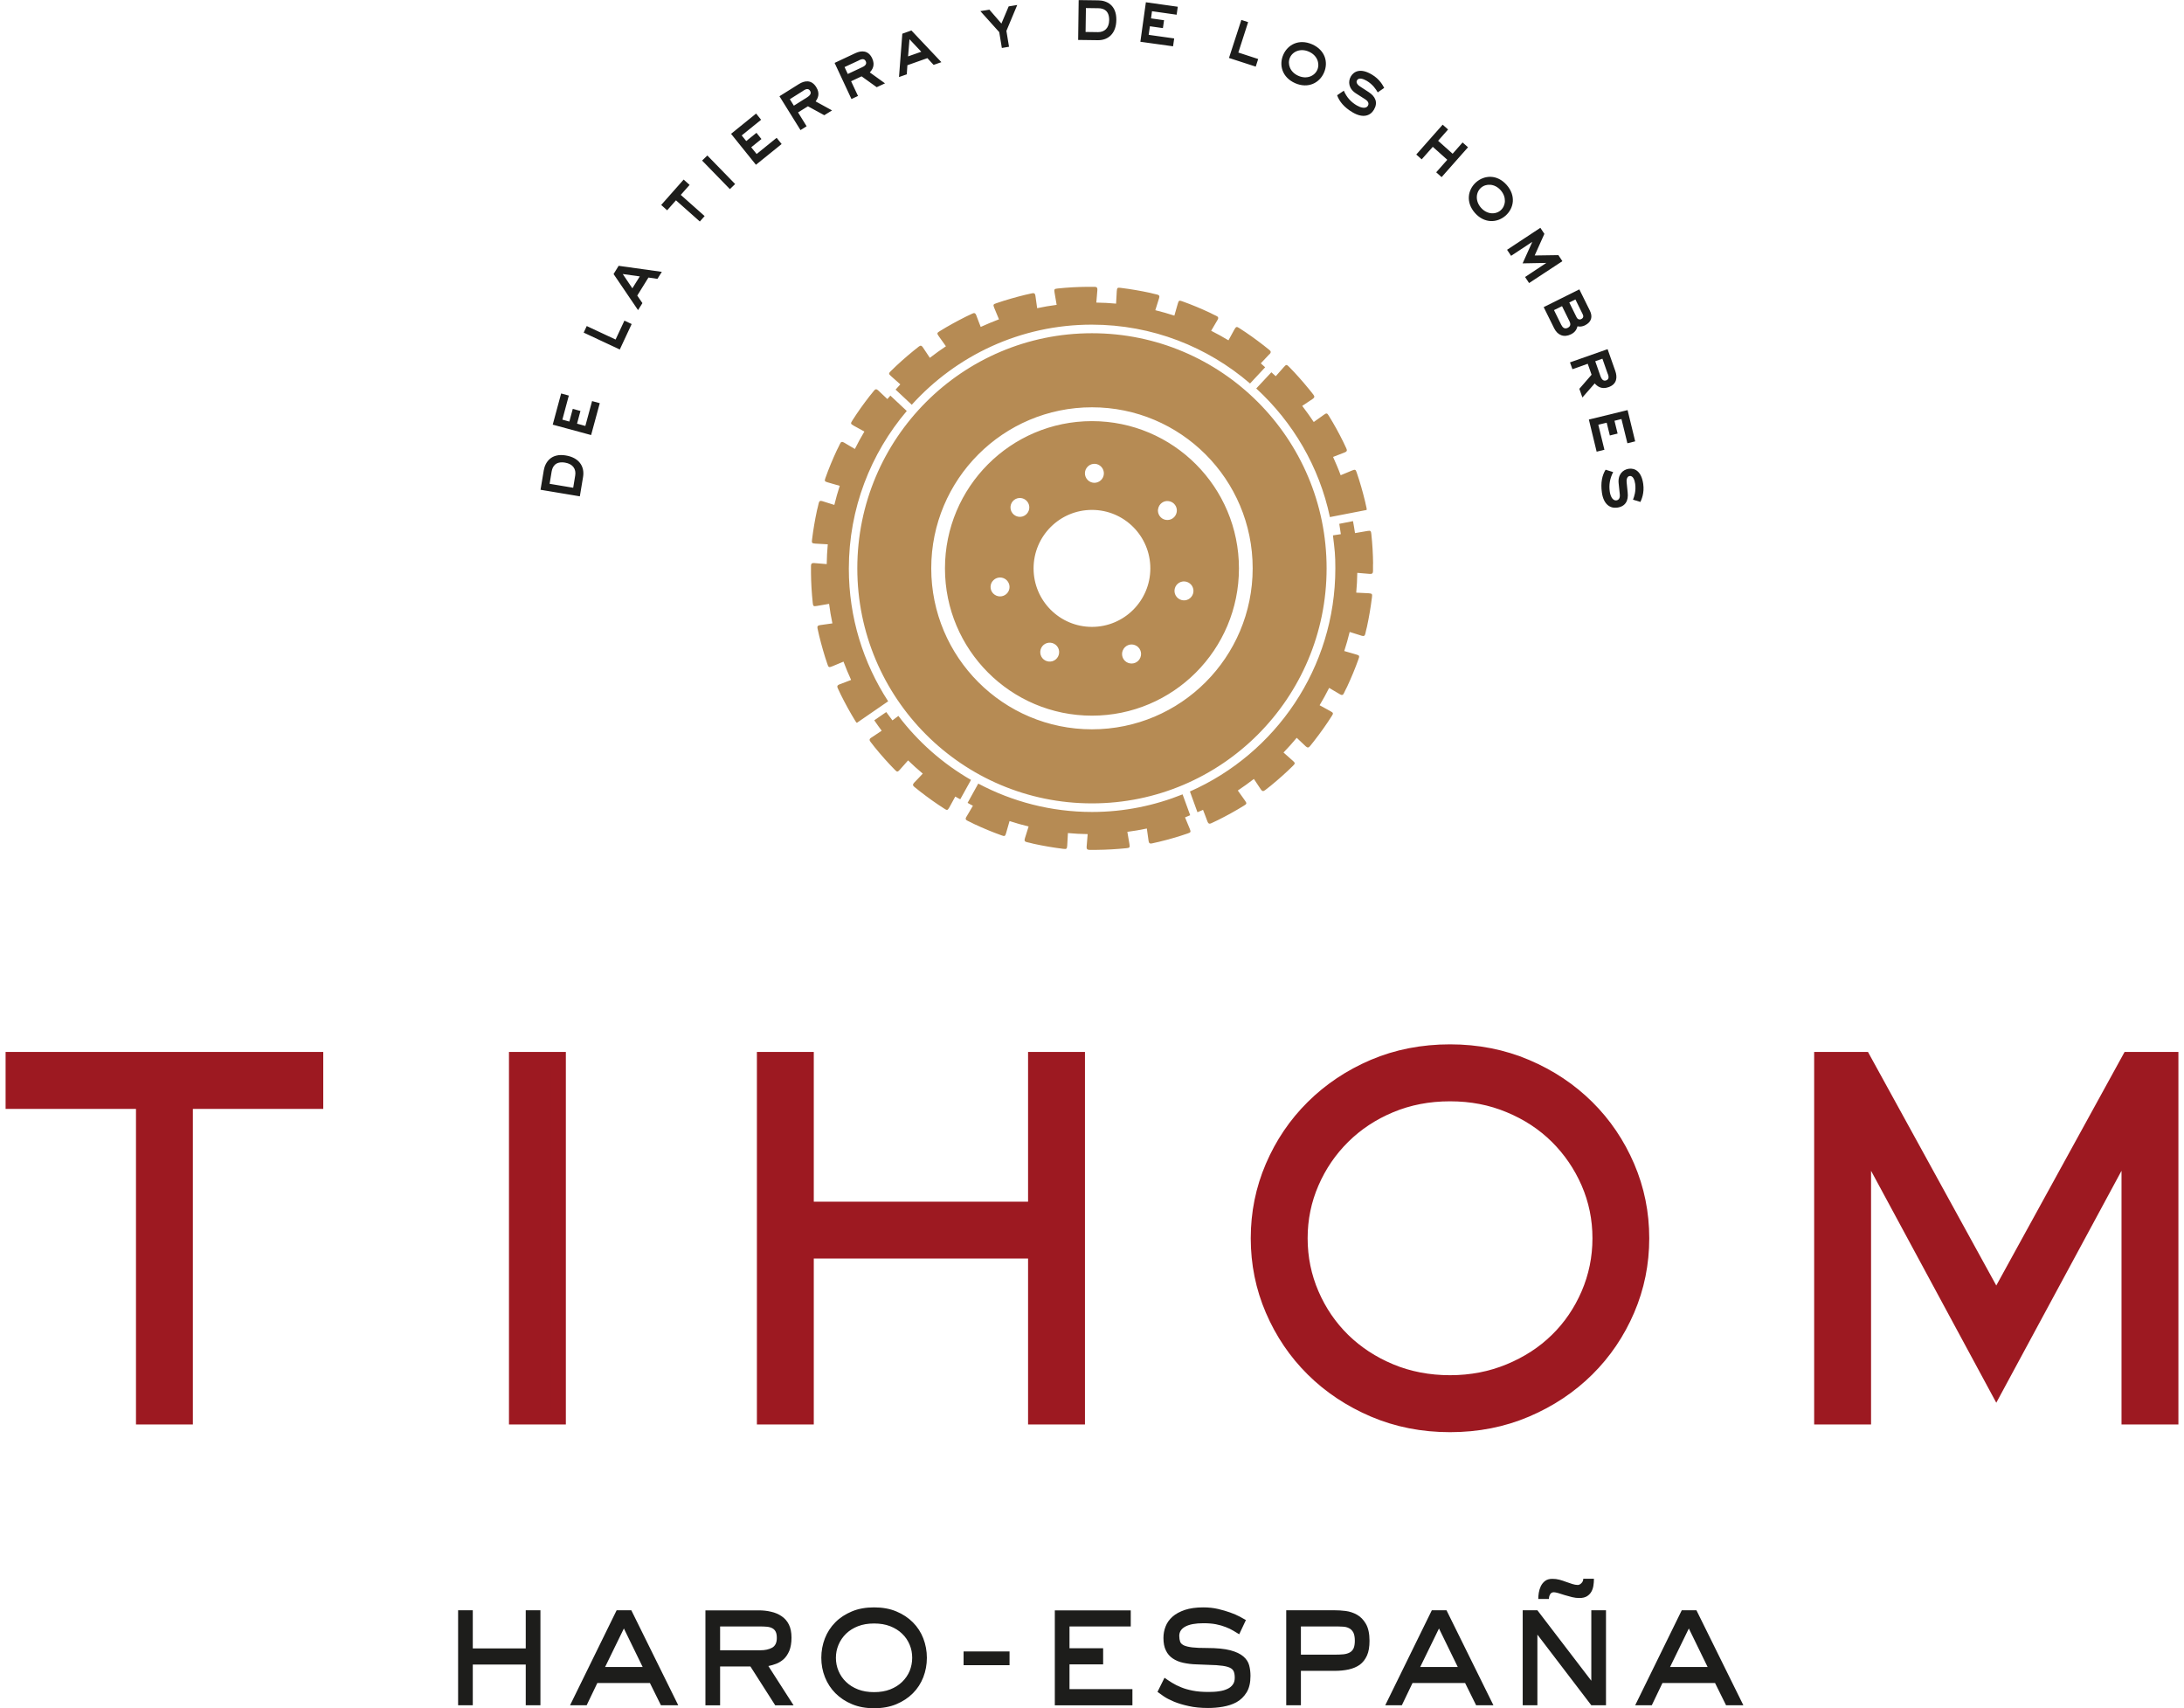 <svg xmlns="http://www.w3.org/2000/svg" fill="none" viewBox="0 0 436 341" height="341" width="436">
<g clip-path="url(#clip0_195_1007)">
<path fill="#1D1D1B" d="M433.383 211.493H425.026L398.525 259.73L372.025 211.493H363.668V282.853H372.025V228.131H372.216L398.525 276.858L424.834 228.131H425.026V282.853H433.383V211.493ZM261.834 236.049C263.352 232.553 265.445 229.495 268.097 226.873C270.766 224.234 273.907 222.154 277.553 220.634C281.199 219.113 285.159 218.344 289.469 218.344C293.778 218.344 297.668 219.096 301.35 220.634C305.031 222.154 308.189 224.234 310.858 226.873C313.51 229.512 315.603 232.571 317.121 236.049C318.639 239.544 319.407 243.249 319.407 247.182C319.407 251.114 318.639 254.837 317.121 258.367C315.603 261.88 313.51 264.956 310.858 267.543C308.206 270.147 305.031 272.209 301.35 273.73C297.686 275.25 293.726 276.019 289.469 276.019C285.212 276.019 281.182 275.25 277.553 273.73C273.907 272.209 270.766 270.147 268.097 267.543C265.445 264.939 263.352 261.88 261.834 258.367C260.316 254.854 259.548 251.114 259.548 247.182C259.548 243.249 260.316 239.544 261.834 236.049ZM254.088 261.461C256.024 265.97 258.693 269.92 262.113 273.31C265.532 276.701 269.58 279.392 274.273 281.402C278.966 283.395 284.025 284.391 289.469 284.391C294.912 284.391 299.989 283.395 304.664 281.402C309.34 279.41 313.405 276.701 316.824 273.31C320.244 269.92 322.913 265.97 324.85 261.461C326.786 256.952 327.746 252.198 327.746 247.182C327.746 242.166 326.786 237.412 324.85 232.903C322.913 228.394 320.244 224.444 316.824 221.053C313.405 217.663 309.357 214.954 304.664 212.961C299.971 210.969 294.912 209.973 289.469 209.973C284.025 209.973 278.879 210.969 274.221 212.961C269.562 214.954 265.532 217.663 262.113 221.053C258.693 224.444 256.024 228.394 254.088 232.903C252.151 237.412 251.192 242.166 251.192 247.182C251.192 252.198 252.151 256.952 254.088 261.461ZM215.095 211.493H206.738V241.379H160.959V211.493H152.603V282.853H160.959V249.733H206.738V282.853H215.095V211.493ZM111.464 211.493H103.108V282.853H111.464V211.493ZM37.004 219.865H63.033V211.493H2.617V219.865H28.647V282.853H37.004V219.865Z"></path>
<path stroke-miterlimit="7.78" stroke-width="3" stroke="#9D1921" fill="#9D1921" d="M433.383 211.493H425.026L398.525 259.73L372.025 211.493H363.668V282.853H372.025V228.131H372.216L398.525 276.858L424.834 228.131H425.026V282.853H433.383V211.493ZM261.834 236.049C263.352 232.553 265.445 229.495 268.097 226.873C270.766 224.234 273.907 222.154 277.553 220.634C281.199 219.113 285.159 218.344 289.469 218.344C293.778 218.344 297.668 219.096 301.35 220.634C305.031 222.154 308.189 224.234 310.858 226.873C313.51 229.512 315.603 232.571 317.121 236.049C318.639 239.544 319.407 243.249 319.407 247.182C319.407 251.114 318.639 254.837 317.121 258.367C315.603 261.88 313.51 264.956 310.858 267.543C308.206 270.147 305.031 272.209 301.35 273.73C297.686 275.25 293.726 276.019 289.469 276.019C285.212 276.019 281.182 275.25 277.553 273.73C273.907 272.209 270.766 270.147 268.097 267.543C265.445 264.939 263.352 261.88 261.834 258.367C260.316 254.854 259.548 251.114 259.548 247.182C259.548 243.249 260.316 239.544 261.834 236.049ZM254.088 261.461C256.024 265.97 258.693 269.92 262.113 273.31C265.532 276.701 269.58 279.392 274.273 281.402C278.966 283.395 284.025 284.391 289.469 284.391C294.912 284.391 299.989 283.395 304.664 281.402C309.34 279.41 313.405 276.701 316.824 273.31C320.244 269.92 322.913 265.97 324.85 261.461C326.786 256.952 327.746 252.198 327.746 247.182C327.746 242.166 326.786 237.412 324.85 232.903C322.913 228.394 320.244 224.444 316.824 221.053C313.405 217.663 309.357 214.954 304.664 212.961C299.971 210.969 294.912 209.973 289.469 209.973C284.025 209.973 278.879 210.969 274.221 212.961C269.562 214.954 265.532 217.663 262.113 221.053C258.693 224.444 256.024 228.394 254.088 232.903C252.151 237.412 251.192 242.166 251.192 247.182C251.192 252.198 252.151 256.952 254.088 261.461ZM215.095 211.493H206.738V241.379H160.959V211.493H152.603V282.853H160.959V249.733H206.738V282.853H215.095V211.493ZM111.464 211.493H103.108V282.853H111.464V211.493ZM37.004 219.865H63.033V211.493H2.617V219.865H28.647V282.853H37.004V219.865Z"></path>
<path fill="#1D1D1B" d="M340.918 332.768H333.398L337.149 325.078L340.9 332.768H340.918ZM338.667 321.443H335.736L326.437 340.406H329.752L331.881 335.967H342.383L344.581 340.406H348.036L338.667 321.443ZM309.218 319.188C309.218 318.874 309.288 318.559 309.445 318.279C309.602 317.982 309.863 317.843 310.212 317.843C310.404 317.843 310.701 317.912 311.102 318.017C311.486 318.14 311.922 318.279 312.376 318.419C312.829 318.559 313.335 318.699 313.841 318.821C314.347 318.944 314.836 318.996 315.307 318.996C315.935 318.996 316.423 318.874 316.807 318.647C317.173 318.419 317.47 318.122 317.679 317.755C317.889 317.388 318.028 316.986 318.098 316.532C318.168 316.077 318.203 315.623 318.203 315.151H316.074C316.074 315.501 315.952 315.78 315.708 316.025C315.464 316.27 315.219 316.392 314.975 316.392C314.644 316.392 314.277 316.322 313.893 316.2C313.51 316.06 313.091 315.92 312.655 315.78C312.201 315.605 311.765 315.466 311.311 315.343C310.858 315.221 310.387 315.169 309.898 315.169C309.305 315.169 308.817 315.308 308.45 315.588C308.084 315.868 307.805 316.217 307.595 316.637C307.403 317.056 307.264 317.493 307.194 317.947C307.124 318.419 307.089 318.821 307.089 319.188H309.218ZM320.61 321.443H317.679V335.512L306.915 321.443H303.984V340.406H306.915V326.302L317.679 340.406H320.61V321.443ZM291.039 332.768H283.519L287.27 325.078L291.021 332.768H291.039ZM288.771 321.443H285.84L276.541 340.406H279.856L281.984 335.967H292.487L294.685 340.406H298.139L288.771 321.443ZM259.705 330.321V324.676H266.387C266.98 324.676 267.539 324.676 268.027 324.711C268.533 324.729 268.952 324.833 269.318 325.026C269.685 325.201 269.964 325.498 270.173 325.882C270.365 326.267 270.47 326.826 270.47 327.525C270.47 328.154 270.382 328.661 270.225 329.028C270.051 329.395 269.807 329.675 269.458 329.867C269.109 330.059 268.69 330.182 268.184 330.234C267.678 330.286 267.085 330.304 266.387 330.304H259.705V330.321ZM259.705 333.537H266.387C267.434 333.537 268.376 333.45 269.248 333.258C270.103 333.065 270.854 332.751 271.464 332.314C272.075 331.859 272.546 331.248 272.895 330.479C273.244 329.71 273.401 328.731 273.401 327.525C273.401 326.109 273.156 324.991 272.685 324.169C272.214 323.348 271.621 322.736 270.906 322.334C270.191 321.932 269.44 321.688 268.638 321.583C267.835 321.478 267.085 321.443 266.387 321.443H256.774V340.406H259.705V333.52V333.537ZM248.732 323.4C248.435 323.226 248.034 322.998 247.51 322.719C246.987 322.439 246.341 322.159 245.609 321.897C244.876 321.635 244.056 321.39 243.149 321.181C242.242 320.971 241.265 320.866 240.218 320.866C238.77 320.866 237.549 321.041 236.537 321.373C235.525 321.723 234.705 322.159 234.077 322.719C233.449 323.278 232.978 323.925 232.698 324.659C232.402 325.393 232.262 326.162 232.262 326.966C232.262 327.962 232.419 328.801 232.751 329.465C233.065 330.129 233.518 330.653 234.112 331.055C234.705 331.457 235.403 331.754 236.223 331.929C237.043 332.104 237.932 332.226 238.909 332.244C240.532 332.296 241.823 332.349 242.817 332.401C243.812 332.471 244.562 332.576 245.12 332.751C245.661 332.925 246.027 333.17 246.219 333.502C246.411 333.834 246.498 334.306 246.498 334.918C246.498 335.46 246.376 335.914 246.115 336.264C245.853 336.631 245.504 336.928 245.033 337.138C244.562 337.365 244.021 337.522 243.376 337.609C242.73 337.714 242.032 337.749 241.247 337.749C240.026 337.749 238.979 337.662 238.107 337.487C237.234 337.312 236.467 337.103 235.804 336.823C235.141 336.561 234.548 336.264 234.007 335.932C233.484 335.6 232.96 335.267 232.472 334.918L231.076 337.732C231.373 337.959 231.774 338.239 232.297 338.606C232.821 338.973 233.518 339.322 234.338 339.672C235.176 340.021 236.153 340.318 237.287 340.563C238.421 340.825 239.712 340.948 241.177 340.948C242.119 340.948 243.114 340.878 244.108 340.703C245.103 340.528 246.027 340.248 246.847 339.794C247.667 339.34 248.33 338.693 248.854 337.854C249.377 337.015 249.639 335.914 249.639 334.533C249.639 333.799 249.552 333.1 249.377 332.436C249.203 331.772 248.819 331.178 248.208 330.653C247.615 330.147 246.743 329.727 245.609 329.43C244.475 329.133 242.922 328.976 240.968 328.976C239.729 328.976 238.735 328.941 238.02 328.853C237.287 328.766 236.729 328.626 236.345 328.451C235.961 328.259 235.699 328.014 235.595 327.717C235.49 327.403 235.42 327.018 235.42 326.564C235.42 325.76 235.821 325.131 236.641 324.694C237.444 324.257 238.648 324.03 240.253 324.03C241.212 324.03 242.032 324.099 242.765 324.239C243.48 324.379 244.126 324.571 244.702 324.799C245.26 325.008 245.766 325.253 246.202 325.515C246.638 325.777 247.022 326.004 247.388 326.232L248.749 323.348L248.732 323.4ZM226.069 337.19H213.508V332.244H220.224V329.028H213.508V324.676H225.737V321.46H210.577V340.423H226.069V337.207V337.19ZM201.539 329.657H192.363V332.401H201.539V329.657ZM184.32 327.053C183.849 325.83 183.151 324.764 182.244 323.855C181.337 322.946 180.237 322.212 178.929 321.67C177.638 321.128 176.155 320.866 174.498 320.866C172.84 320.866 171.357 321.128 170.066 321.67C168.775 322.212 167.659 322.928 166.752 323.855C165.844 324.764 165.146 325.847 164.675 327.053C164.204 328.277 163.96 329.57 163.96 330.933C163.96 332.296 164.204 333.59 164.693 334.813C165.181 336.036 165.879 337.103 166.786 338.011C167.694 338.92 168.793 339.654 170.101 340.196C171.392 340.738 172.858 341 174.498 341C176.138 341 177.638 340.738 178.929 340.196C180.22 339.654 181.319 338.938 182.244 338.011C183.151 337.103 183.849 336.019 184.32 334.813C184.791 333.59 185.035 332.296 185.035 330.933C185.035 329.57 184.791 328.277 184.32 327.053ZM171.288 337.242C170.345 336.875 169.543 336.369 168.897 335.739C168.234 335.11 167.746 334.376 167.397 333.555C167.048 332.733 166.874 331.859 166.874 330.933C166.874 330.007 167.048 329.168 167.397 328.329C167.746 327.508 168.234 326.773 168.897 326.127C169.543 325.498 170.345 324.991 171.288 324.624C172.23 324.257 173.294 324.082 174.498 324.082C175.701 324.082 176.766 324.257 177.708 324.624C178.65 324.991 179.452 325.498 180.098 326.127C180.761 326.756 181.249 327.49 181.598 328.329C181.947 329.15 182.104 330.024 182.104 330.933C182.104 331.842 181.93 332.733 181.598 333.555C181.249 334.376 180.761 335.093 180.098 335.739C179.452 336.369 178.65 336.875 177.708 337.242C176.766 337.609 175.701 337.784 174.498 337.784C173.294 337.784 172.23 337.609 171.288 337.242ZM143.757 329.43V324.676H151.591C152.149 324.676 152.637 324.676 153.074 324.729C153.51 324.764 153.876 324.868 154.173 325.026C154.469 325.183 154.696 325.41 154.853 325.725C155.01 326.039 155.08 326.459 155.08 326.983C155.08 327.909 154.766 328.556 154.155 328.906C153.527 329.255 152.742 329.43 151.765 329.43H143.757ZM153.388 332.576C153.894 332.471 154.417 332.331 154.958 332.122C155.499 331.912 156.005 331.597 156.458 331.195C156.912 330.776 157.278 330.217 157.575 329.535C157.854 328.836 158.011 327.962 158.011 326.913C158.011 325.865 157.836 324.991 157.488 324.292C157.139 323.593 156.65 323.033 156.04 322.631C155.429 322.212 154.731 321.915 153.946 321.74C153.161 321.548 152.341 321.46 151.469 321.46H140.826V340.423H143.757V332.663H149.811L154.766 340.423H158.43L153.405 332.593L153.388 332.576ZM128.3 332.768H120.798L124.549 325.078L128.3 332.768ZM126.032 321.443H123.101L113.802 340.406H117.117L119.245 335.967H129.748L131.946 340.406H135.401L126.032 321.443ZM107.888 321.443H104.957V329.063H94.384V321.443H91.453V340.406H94.384V332.279H104.957V340.406H107.888V321.443Z"></path>
<path fill="#B68B54" d="M192.921 163.046C192.694 163.413 192.747 163.675 193.165 163.85C193.601 164.042 194.02 164.269 194.439 164.479C196.236 165.318 198.068 166.087 199.934 166.751C200.562 166.978 200.667 166.961 200.859 166.279C201.086 165.493 201.313 164.689 201.539 163.902C202.778 164.304 204.052 164.671 205.343 164.986C205.098 165.79 204.837 166.576 204.593 167.38C204.453 167.8 204.575 168.027 205.011 168.114C205.482 168.202 205.936 168.342 206.39 168.446C208.326 168.866 210.28 169.198 212.251 169.443C212.914 169.53 213.002 169.478 213.054 168.778C213.106 167.957 213.141 167.136 213.194 166.297C214.502 166.419 215.81 166.489 217.136 166.506C217.067 167.345 216.997 168.184 216.927 169.023C216.892 169.46 217.049 169.652 217.485 169.652C217.956 169.652 218.427 169.652 218.916 169.652C220.905 169.635 222.876 169.513 224.848 169.32C225.511 169.25 225.598 169.18 225.476 168.499C225.336 167.677 225.197 166.873 225.057 166.052C226.365 165.877 227.674 165.668 228.948 165.388C229.07 166.209 229.192 167.048 229.296 167.87C229.349 168.307 229.558 168.464 229.977 168.359C230.43 168.237 230.902 168.167 231.373 168.044C233.309 167.573 235.211 167.031 237.078 166.384C237.723 166.174 237.775 166.087 237.514 165.44C237.2 164.689 236.886 163.92 236.572 163.168C236.921 163.028 237.252 162.871 237.601 162.731L236.083 158.572C230.5 160.809 224.412 162.085 218.026 162.085C209.809 162.085 202.08 160.022 195.294 156.422L193.165 160.267C193.514 160.459 193.863 160.669 194.229 160.844C193.811 161.56 193.392 162.294 192.956 163.011M198.085 116.102C198.678 115.245 199.847 115.018 200.719 115.612C201.574 116.207 201.801 117.378 201.208 118.234C200.615 119.09 199.446 119.318 198.574 118.723C197.701 118.129 197.492 116.958 198.085 116.084M201.731 101.421C201.662 100.372 202.447 99.481 203.476 99.411C204.505 99.341 205.413 100.128 205.482 101.159C205.552 102.19 204.767 103.099 203.738 103.169C202.691 103.239 201.801 102.452 201.731 101.421ZM206.337 113.463C206.337 107.014 211.554 101.788 217.991 101.788C224.429 101.788 229.645 107.014 229.645 113.463C229.645 119.912 224.429 125.138 217.991 125.138C211.554 125.138 206.337 119.912 206.337 113.463ZM209.006 128.371C210.001 128.074 211.065 128.633 211.362 129.629C211.658 130.625 211.1 131.692 210.106 131.989C209.111 132.286 208.047 131.727 207.75 130.73C207.454 129.734 208.012 128.668 209.006 128.371ZM224.15 129.839C224.534 128.878 225.633 128.388 226.61 128.79C227.569 129.175 228.058 130.276 227.657 131.255C227.273 132.233 226.174 132.705 225.197 132.321C224.22 131.936 223.749 130.835 224.132 129.856M231.198 101.613C231.355 100.582 232.315 99.865 233.344 100.04C234.373 100.197 235.089 101.176 234.914 102.207C234.74 103.239 233.798 103.938 232.751 103.78C231.722 103.623 231.024 102.644 231.181 101.613M235.42 116.312C236.327 115.787 237.479 116.119 238.002 117.011C238.526 117.919 238.212 119.073 237.304 119.597C236.397 120.122 235.246 119.79 234.722 118.898C234.199 117.989 234.513 116.836 235.42 116.312ZM219.753 95.881C218.986 96.58 217.799 96.545 217.084 95.758C216.386 94.989 216.421 93.801 217.206 93.084C217.974 92.385 219.16 92.42 219.875 93.207C220.573 93.976 220.538 95.164 219.753 95.881ZM217.991 142.86C234.199 142.86 247.336 129.699 247.336 113.463C247.336 97.226 234.199 84.066 217.991 84.066C201.784 84.066 188.647 97.226 188.647 113.463C188.647 129.699 201.784 142.86 217.991 142.86ZM217.991 145.586C200.283 145.586 185.908 131.202 185.908 113.445C185.908 95.688 200.266 81.305 217.991 81.305C235.717 81.305 250.075 95.688 250.075 113.445C250.075 131.202 235.717 145.586 217.991 145.586ZM217.991 160.372C243.864 160.372 264.835 139.364 264.835 113.445C264.835 87.526 243.864 66.519 217.991 66.519C192.118 66.519 171.148 87.526 171.148 113.445C171.148 139.364 192.118 160.372 217.991 160.372ZM173.922 147.246C173.556 147.491 173.503 147.736 173.782 148.085C174.079 148.452 174.358 148.837 174.655 149.204C175.911 150.742 177.219 152.227 178.615 153.643C179.086 154.132 179.191 154.15 179.644 153.643C180.203 153.031 180.743 152.402 181.284 151.791C182.226 152.699 183.203 153.591 184.215 154.43C183.64 155.041 183.081 155.653 182.488 156.247C182.192 156.562 182.192 156.824 182.54 157.086C182.924 157.366 183.273 157.698 183.657 157.978C185.227 159.201 186.832 160.354 188.507 161.421C189.065 161.788 189.17 161.788 189.519 161.176C189.92 160.459 190.304 159.743 190.705 159.009C191.019 159.201 191.368 159.376 191.7 159.55L193.846 155.688C188.193 152.437 183.273 148.085 179.348 142.912L178.161 143.803L176.923 142.143L174.533 143.786C175.021 144.485 175.492 145.184 176.016 145.866C175.318 146.338 174.62 146.809 173.922 147.264M177.76 78.963C177.568 79.19 177.341 79.417 177.15 79.662C176.539 79.085 175.928 78.526 175.318 77.931C175.004 77.634 174.742 77.634 174.48 77.984C174.201 78.368 173.87 78.718 173.59 79.085C172.369 80.658 171.218 82.266 170.154 83.944C169.787 84.52 169.787 84.608 170.398 84.957C171.113 85.359 171.828 85.744 172.561 86.146C171.881 87.282 171.253 88.435 170.66 89.624C169.944 89.204 169.211 88.785 168.496 88.348C168.13 88.121 167.868 88.173 167.694 88.593C167.502 89.029 167.275 89.449 167.066 89.868C166.228 91.668 165.461 93.504 164.798 95.374C164.571 96.003 164.588 96.108 165.269 96.3C166.054 96.527 166.856 96.754 167.641 96.982C167.24 98.222 166.874 99.498 166.56 100.792C165.757 100.547 164.972 100.285 164.169 100.04C163.751 99.9 163.524 100.023 163.437 100.46C163.35 100.932 163.21 101.386 163.105 101.84C162.687 103.78 162.355 105.738 162.111 107.713C162.024 108.377 162.076 108.464 162.774 108.517C163.594 108.569 164.414 108.604 165.251 108.657C165.129 109.967 165.059 111.278 165.042 112.606C164.204 112.536 163.367 112.467 162.53 112.397C162.093 112.362 161.901 112.519 161.901 112.956C161.901 113.428 161.901 113.9 161.901 114.389C161.919 116.381 162.041 118.356 162.25 120.331C162.32 120.995 162.39 121.083 163.07 120.961C163.89 120.821 164.693 120.681 165.513 120.541C165.687 121.852 165.897 123.163 166.176 124.439C165.356 124.561 164.536 124.683 163.698 124.788C163.262 124.841 163.105 125.05 163.21 125.47C163.332 125.924 163.402 126.396 163.524 126.868C163.995 128.79 164.536 130.713 165.181 132.583C165.391 133.212 165.478 133.282 166.123 133.02C166.874 132.705 167.641 132.391 168.391 132.076C168.845 133.317 169.368 134.523 169.909 135.729C169.124 136.026 168.357 136.341 167.572 136.62C167.17 136.778 167.048 137.005 167.257 137.407C167.467 137.826 167.659 138.263 167.868 138.7C168.758 140.483 169.7 142.213 170.747 143.908C170.869 144.118 170.956 144.223 171.061 144.293L177.307 139.993C172.352 132.373 169.456 123.285 169.456 113.515C169.456 101.508 173.817 90.532 181.023 82.038L177.795 79.015L177.76 78.963ZM253.46 70.696C253.756 70.381 253.756 70.119 253.407 69.857C253.023 69.577 252.674 69.245 252.291 68.966C250.72 67.742 249.115 66.589 247.441 65.522C246.882 65.156 246.778 65.173 246.429 65.767C246.027 66.484 245.644 67.2 245.242 67.934C244.126 67.253 242.957 66.624 241.788 66.029C242.207 65.313 242.625 64.579 243.062 63.862C243.288 63.495 243.236 63.233 242.817 63.058C242.381 62.866 241.962 62.639 241.544 62.429C239.747 61.59 237.915 60.821 236.048 60.157C235.42 59.93 235.315 59.947 235.124 60.629C234.897 61.415 234.67 62.219 234.443 63.006C233.204 62.604 231.931 62.237 230.64 61.922C230.884 61.118 231.146 60.332 231.39 59.528C231.53 59.108 231.425 58.881 230.989 58.794C230.518 58.706 230.064 58.566 229.611 58.462C227.674 58.042 225.72 57.71 223.749 57.465C223.086 57.378 222.998 57.431 222.946 58.13C222.894 58.951 222.859 59.772 222.806 60.611C221.498 60.489 220.19 60.419 218.864 60.402C218.933 59.563 219.003 58.724 219.073 57.885C219.108 57.448 218.951 57.256 218.515 57.256C218.044 57.256 217.573 57.256 217.084 57.256C215.095 57.273 213.124 57.378 211.152 57.588C210.489 57.658 210.402 57.728 210.524 58.409C210.664 59.231 210.803 60.035 210.943 60.856C209.635 61.031 208.326 61.24 207.052 61.52C206.93 60.699 206.808 59.86 206.704 59.038C206.651 58.602 206.442 58.444 206.023 58.549C205.57 58.671 205.098 58.741 204.627 58.864C202.708 59.336 200.789 59.877 198.922 60.524C198.277 60.734 198.225 60.821 198.486 61.468C198.8 62.219 199.114 62.988 199.428 63.74C198.19 64.212 196.986 64.719 195.782 65.26C195.486 64.474 195.172 63.705 194.892 62.918C194.735 62.516 194.509 62.394 194.107 62.604C193.689 62.813 193.252 63.006 192.816 63.215C191.037 64.107 189.31 65.051 187.617 66.099C187.042 66.449 187.007 66.554 187.408 67.113C187.879 67.777 188.367 68.459 188.839 69.123C187.739 69.857 186.675 70.626 185.628 71.43C185.157 70.731 184.686 70.032 184.233 69.332C183.988 68.966 183.744 68.913 183.413 69.193C183.046 69.507 182.663 69.769 182.296 70.084C180.761 71.342 179.278 72.653 177.865 74.051C177.394 74.523 177.359 74.628 177.882 75.083C178.493 75.642 179.121 76.184 179.732 76.725C179.4 77.075 179.104 77.424 178.789 77.774L182.017 80.798C190.897 70.993 203.685 64.806 217.956 64.806C230.029 64.806 241.055 69.245 249.552 76.551L252.57 73.317C252.273 73.055 251.994 72.776 251.697 72.531C252.273 71.919 252.831 71.308 253.407 70.713M272.79 101.875C272.825 101.77 272.86 101.666 272.825 101.473C272.703 101.019 272.633 100.547 272.511 100.075C272.04 98.135 271.499 96.23 270.854 94.36C270.644 93.731 270.557 93.661 269.911 93.923C269.161 94.238 268.394 94.552 267.643 94.867C267.19 93.626 266.666 92.42 266.126 91.214C266.911 90.917 267.678 90.602 268.463 90.305C268.865 90.148 268.987 89.921 268.777 89.519C268.568 89.099 268.376 88.662 268.167 88.225C267.294 86.443 266.335 84.713 265.288 83.017C264.939 82.441 264.835 82.406 264.276 82.808C263.596 83.279 262.933 83.769 262.27 84.241C261.537 83.14 260.77 82.073 259.967 81.025C260.665 80.553 261.363 80.081 262.061 79.627C262.427 79.382 262.479 79.137 262.2 78.788C261.904 78.421 261.624 78.036 261.31 77.669C260.054 76.131 258.746 74.646 257.35 73.23C256.879 72.758 256.774 72.723 256.321 73.248C255.762 73.859 255.222 74.488 254.681 75.1C254.402 74.838 254.105 74.576 253.808 74.314L250.79 77.547C258.1 84.258 263.369 93.154 265.497 103.221L272.79 101.805V101.875ZM274.116 112.571C274.099 110.579 273.976 108.604 273.767 106.629C273.697 105.965 273.627 105.878 272.947 106C272.127 106.14 271.325 106.28 270.505 106.419C270.4 105.615 270.243 104.829 270.103 104.025L267.364 104.567L267.678 106.629L266.091 106.874H266.108V106.926C266.457 109.845 266.579 110.666 266.579 113.463C266.579 133.369 254.628 150.462 237.549 157.995L239.049 162.137C239.415 161.98 239.799 161.84 240.166 161.665C240.462 162.452 240.776 163.221 241.055 164.007C241.212 164.409 241.439 164.531 241.84 164.322C242.259 164.112 242.695 163.92 243.131 163.71C244.911 162.819 246.638 161.875 248.33 160.826C248.906 160.477 248.941 160.372 248.54 159.813C248.069 159.131 247.58 158.467 247.109 157.803C248.208 157.069 249.272 156.3 250.319 155.496C250.79 156.195 251.261 156.894 251.715 157.593C251.959 157.96 252.203 158.012 252.552 157.733C252.919 157.436 253.303 157.156 253.669 156.859C255.204 155.601 256.687 154.29 258.1 152.892C258.571 152.42 258.606 152.315 258.083 151.86C257.472 151.301 256.844 150.759 256.234 150.218C257.141 149.274 258.031 148.295 258.868 147.281C259.479 147.858 260.089 148.417 260.682 148.994C260.996 149.291 261.258 149.291 261.52 148.942C261.816 148.557 262.13 148.208 262.41 147.823C263.631 146.25 264.782 144.642 265.846 142.964C266.213 142.405 266.213 142.3 265.602 141.968C264.887 141.566 264.172 141.182 263.439 140.78C264.119 139.661 264.747 138.49 265.34 137.319C266.056 137.739 266.789 138.158 267.504 138.595C267.87 138.822 268.132 138.77 268.306 138.35C268.498 137.914 268.725 137.494 268.934 137.075C269.772 135.274 270.539 133.439 271.202 131.569C271.429 130.94 271.412 130.835 270.731 130.643C269.946 130.416 269.144 130.189 268.359 129.961C268.76 128.72 269.126 127.445 269.44 126.151C270.243 126.396 271.028 126.658 271.83 126.903C272.249 127.043 272.476 126.938 272.563 126.501C272.65 126.029 272.79 125.575 272.895 125.103C273.313 123.163 273.645 121.205 273.889 119.23C273.976 118.566 273.924 118.479 273.226 118.426C272.406 118.374 271.586 118.339 270.749 118.304C270.871 116.993 270.941 115.682 270.958 114.354C271.796 114.424 272.633 114.494 273.47 114.564C273.907 114.599 274.099 114.442 274.099 114.005C274.099 113.533 274.099 113.061 274.099 112.571"></path>
<path fill="#1D1D1B" d="M320.54 93.748C319.843 94.867 319.511 96.353 319.79 98.31C320.122 100.687 321.43 101.526 322.843 101.333C324.501 101.106 325.129 99.935 324.937 98.292L324.745 96.405C324.675 95.915 324.728 95.112 325.321 95.024C326.019 94.919 326.333 95.846 326.437 96.597C326.629 98.03 326.245 99.131 326.001 99.743L327.484 100.197C327.676 99.743 328.304 98.467 328.042 96.597C327.676 94.028 326.333 93.416 325.164 93.574C323.943 93.748 322.931 94.762 323.14 96.527L323.367 98.694C323.419 99.131 323.332 99.796 322.704 99.883C321.832 100.005 321.448 98.817 321.36 98.1C321.186 96.842 321.343 95.601 322.041 94.238L320.54 93.766V93.748ZM324.92 81.864L317.191 83.751L318.744 90.165L320.296 89.781L319.075 84.782L320.75 84.38L321.378 86.932L322.931 86.548L322.303 83.996L323.698 83.647L324.885 88.488L326.437 88.103L324.92 81.864ZM320.959 74.593C321.134 75.065 321.326 75.694 320.628 75.939C319.965 76.166 319.668 75.502 319.511 75.1L318.464 72.111L319.895 71.605L320.942 74.593H320.959ZM320.924 69.7L313.422 72.339L313.911 73.702L316.964 72.618L317.732 74.803L315.289 77.617L315.9 79.347L318.36 76.533C318.848 77.093 319.686 77.791 321.116 77.285C322.809 76.691 322.913 75.31 322.46 74.034L320.924 69.682V69.7ZM313.283 64.037C313.527 64.544 313.667 65.085 312.986 65.435C312.358 65.75 311.957 65.4 311.678 64.841L310.23 61.905L311.835 61.118L313.283 64.054V64.037ZM314.504 59.772L315.952 62.709C316.127 63.058 316.161 63.443 315.69 63.687C315.272 63.897 314.905 63.687 314.731 63.32L313.283 60.384L314.522 59.772H314.504ZM315.289 57.763L308.171 61.31L310.265 65.54C310.945 66.903 312.201 67.445 313.632 66.728C314.539 66.274 314.783 65.645 314.923 65.138C315.376 65.26 315.97 65.173 316.406 64.946C317.732 64.282 317.993 63.215 317.383 61.992L315.289 57.763ZM303.984 52.572L308.694 52.484L304.455 55.298L305.258 56.504L311.905 52.135L311.102 50.929L306.374 50.999L308.311 46.682L307.508 45.476L300.861 49.863L301.664 51.069L305.903 48.272L303.949 52.607L303.984 52.572ZM295.662 41.474C294.476 40.128 294.615 38.415 295.645 37.489C296.674 36.58 298.401 36.633 299.588 37.978C300.774 39.324 300.634 41.037 299.605 41.963C298.576 42.889 296.848 42.819 295.662 41.474ZM294.458 42.522C296.342 44.637 298.89 44.515 300.564 43.047C302.239 41.561 302.675 39.062 300.774 36.912C298.89 34.78 296.342 34.92 294.668 36.388C293.01 37.873 292.574 40.39 294.458 42.522ZM288.003 24.888L282.734 30.848L283.816 31.809L286.032 29.309L288.928 31.896L286.712 34.395L287.794 35.357L293.063 29.397L291.981 28.436L289.992 30.69L287.096 28.104L289.085 25.849L288.003 24.888ZM266.928 18.998C267.364 20.239 268.324 21.427 270.016 22.423C272.075 23.647 273.54 23.14 274.273 21.917C275.128 20.483 274.604 19.26 273.209 18.369L271.621 17.337C271.202 17.093 270.592 16.551 270.906 16.027C271.272 15.415 272.179 15.747 272.842 16.132C274.081 16.866 274.709 17.862 275.041 18.439L276.332 17.547C276.087 17.11 275.494 15.835 273.854 14.873C271.621 13.545 270.295 14.226 269.685 15.24C269.057 16.306 269.231 17.722 270.731 18.666L272.563 19.837C272.947 20.081 273.401 20.553 273.087 21.095C272.633 21.864 271.482 21.41 270.853 21.043C269.754 20.396 268.882 19.505 268.271 18.107L266.963 18.998H266.928ZM259.199 15.135C257.542 14.419 256.966 12.793 257.507 11.518C258.048 10.259 259.653 9.578 261.293 10.312C262.95 11.028 263.526 12.654 262.985 13.929C262.427 15.205 260.839 15.869 259.199 15.135ZM258.554 16.604C261.153 17.739 263.421 16.551 264.311 14.506C265.218 12.444 264.555 9.997 261.938 8.844C259.321 7.707 257.071 8.896 256.181 10.941C255.291 12.986 255.954 15.45 258.554 16.604ZM247.807 4.002L245.347 11.57L250.686 13.3L251.174 11.78L247.214 10.486L249.168 4.422L247.789 3.967L247.807 4.002ZM228.756 0.454L227.656 8.337L234.181 9.245L234.408 7.673L229.314 6.956L229.558 5.243L232.158 5.61L232.384 4.037L229.785 3.67L229.977 2.237L234.897 2.936L235.124 1.346L228.773 0.454H228.756ZM216.77 1.608L219.247 1.643C220.381 1.643 221.446 2.15 221.428 4.02C221.411 5.628 220.469 6.432 219.195 6.414L216.718 6.379L216.787 1.608H216.77ZM215.339 0L215.235 7.97L219.16 8.022C221.323 8.057 222.841 6.589 222.859 3.967C222.894 0.996 220.922 0.087 219.247 0.07L215.322 0.017L215.339 0ZM195.712 2.22L199.481 6.414L200.004 9.578L201.435 9.333L200.911 6.169L203.075 0.996L201.365 1.276L199.917 4.701L197.509 1.923L195.712 2.22ZM181.563 7.83L183.919 10.329L181.284 11.255L181.563 7.83ZM179.47 15.38L181.023 14.838L181.145 13.021L185.14 11.605L186.379 12.951L187.931 12.409L181.947 6.082L180.133 6.729L179.47 15.398V15.38ZM171.462 12.042C171.916 11.832 172.526 11.57 172.84 12.234C173.137 12.881 172.509 13.248 172.108 13.423L169.246 14.768L168.601 13.388L171.462 12.059V12.042ZM166.612 12.549L169.979 19.767L171.288 19.155L169.909 16.219L172.003 15.24L175.021 17.407L176.678 16.638L173.643 14.454C174.149 13.912 174.759 13.021 174.114 11.64C173.346 10.014 171.968 10.05 170.764 10.609L166.595 12.566L166.612 12.549ZM160.349 18.107C160.767 17.844 161.343 17.512 161.727 18.142C162.093 18.736 161.518 19.173 161.151 19.417L158.482 21.095L157.679 19.802L160.349 18.124V18.107ZM155.603 19.208L159.808 25.971L161.029 25.202L159.319 22.441L161.291 21.218L164.553 23L166.106 22.039L162.826 20.239C163.262 19.645 163.768 18.683 162.948 17.39C162.006 15.869 160.628 16.062 159.494 16.778L155.586 19.225L155.603 19.208ZM145.921 26.688L150.91 32.892L156.04 28.75L155.045 27.509L151.05 30.743L149.968 29.397L152.009 27.754L151.015 26.513L148.974 28.156L148.067 27.037L151.94 23.909L150.945 22.668L145.956 26.705L145.921 26.688ZM140.163 32.053L145.711 37.751L146.758 36.737L141.21 31.04L140.163 32.053ZM131.999 40.914L133.185 41.98L134.947 39.988L139.71 44.218L140.669 43.134L135.906 38.904L137.669 36.912L136.482 35.846L131.981 40.932L131.999 40.914ZM124.322 54.704L127.724 55.176L126.241 57.553L124.322 54.704ZM127.375 61.905L128.248 60.507L127.218 59.003L129.451 55.403L131.248 55.665L132.121 54.267L123.502 53.061L122.49 54.704L127.375 61.905ZM116.524 66.396L123.729 69.769L126.102 64.684L124.654 64.002L122.892 67.777L117.134 65.085L116.524 66.396ZM110.33 84.765L118.007 86.845L119.734 80.483L118.199 80.064L116.855 85.027L115.198 84.573L115.878 82.038L114.343 81.619L113.662 84.153L112.267 83.769L113.558 78.963L112.023 78.543L110.348 84.748L110.33 84.765ZM109.72 96.597L110.121 94.15C110.313 93.032 110.958 92.053 112.808 92.35C114.395 92.612 115.041 93.661 114.831 94.919L114.43 97.366L109.737 96.58L109.72 96.597ZM107.905 97.768L115.756 99.079L116.402 95.199C116.75 93.067 115.547 91.337 112.947 90.917C110.034 90.428 108.83 92.263 108.551 93.906L107.905 97.786V97.768Z"></path>
</g>
<defs>
<clipPath id="clip0_195_1007">
<rect fill="white" height="341" width="436"></rect>
</clipPath>
</defs>
</svg>
